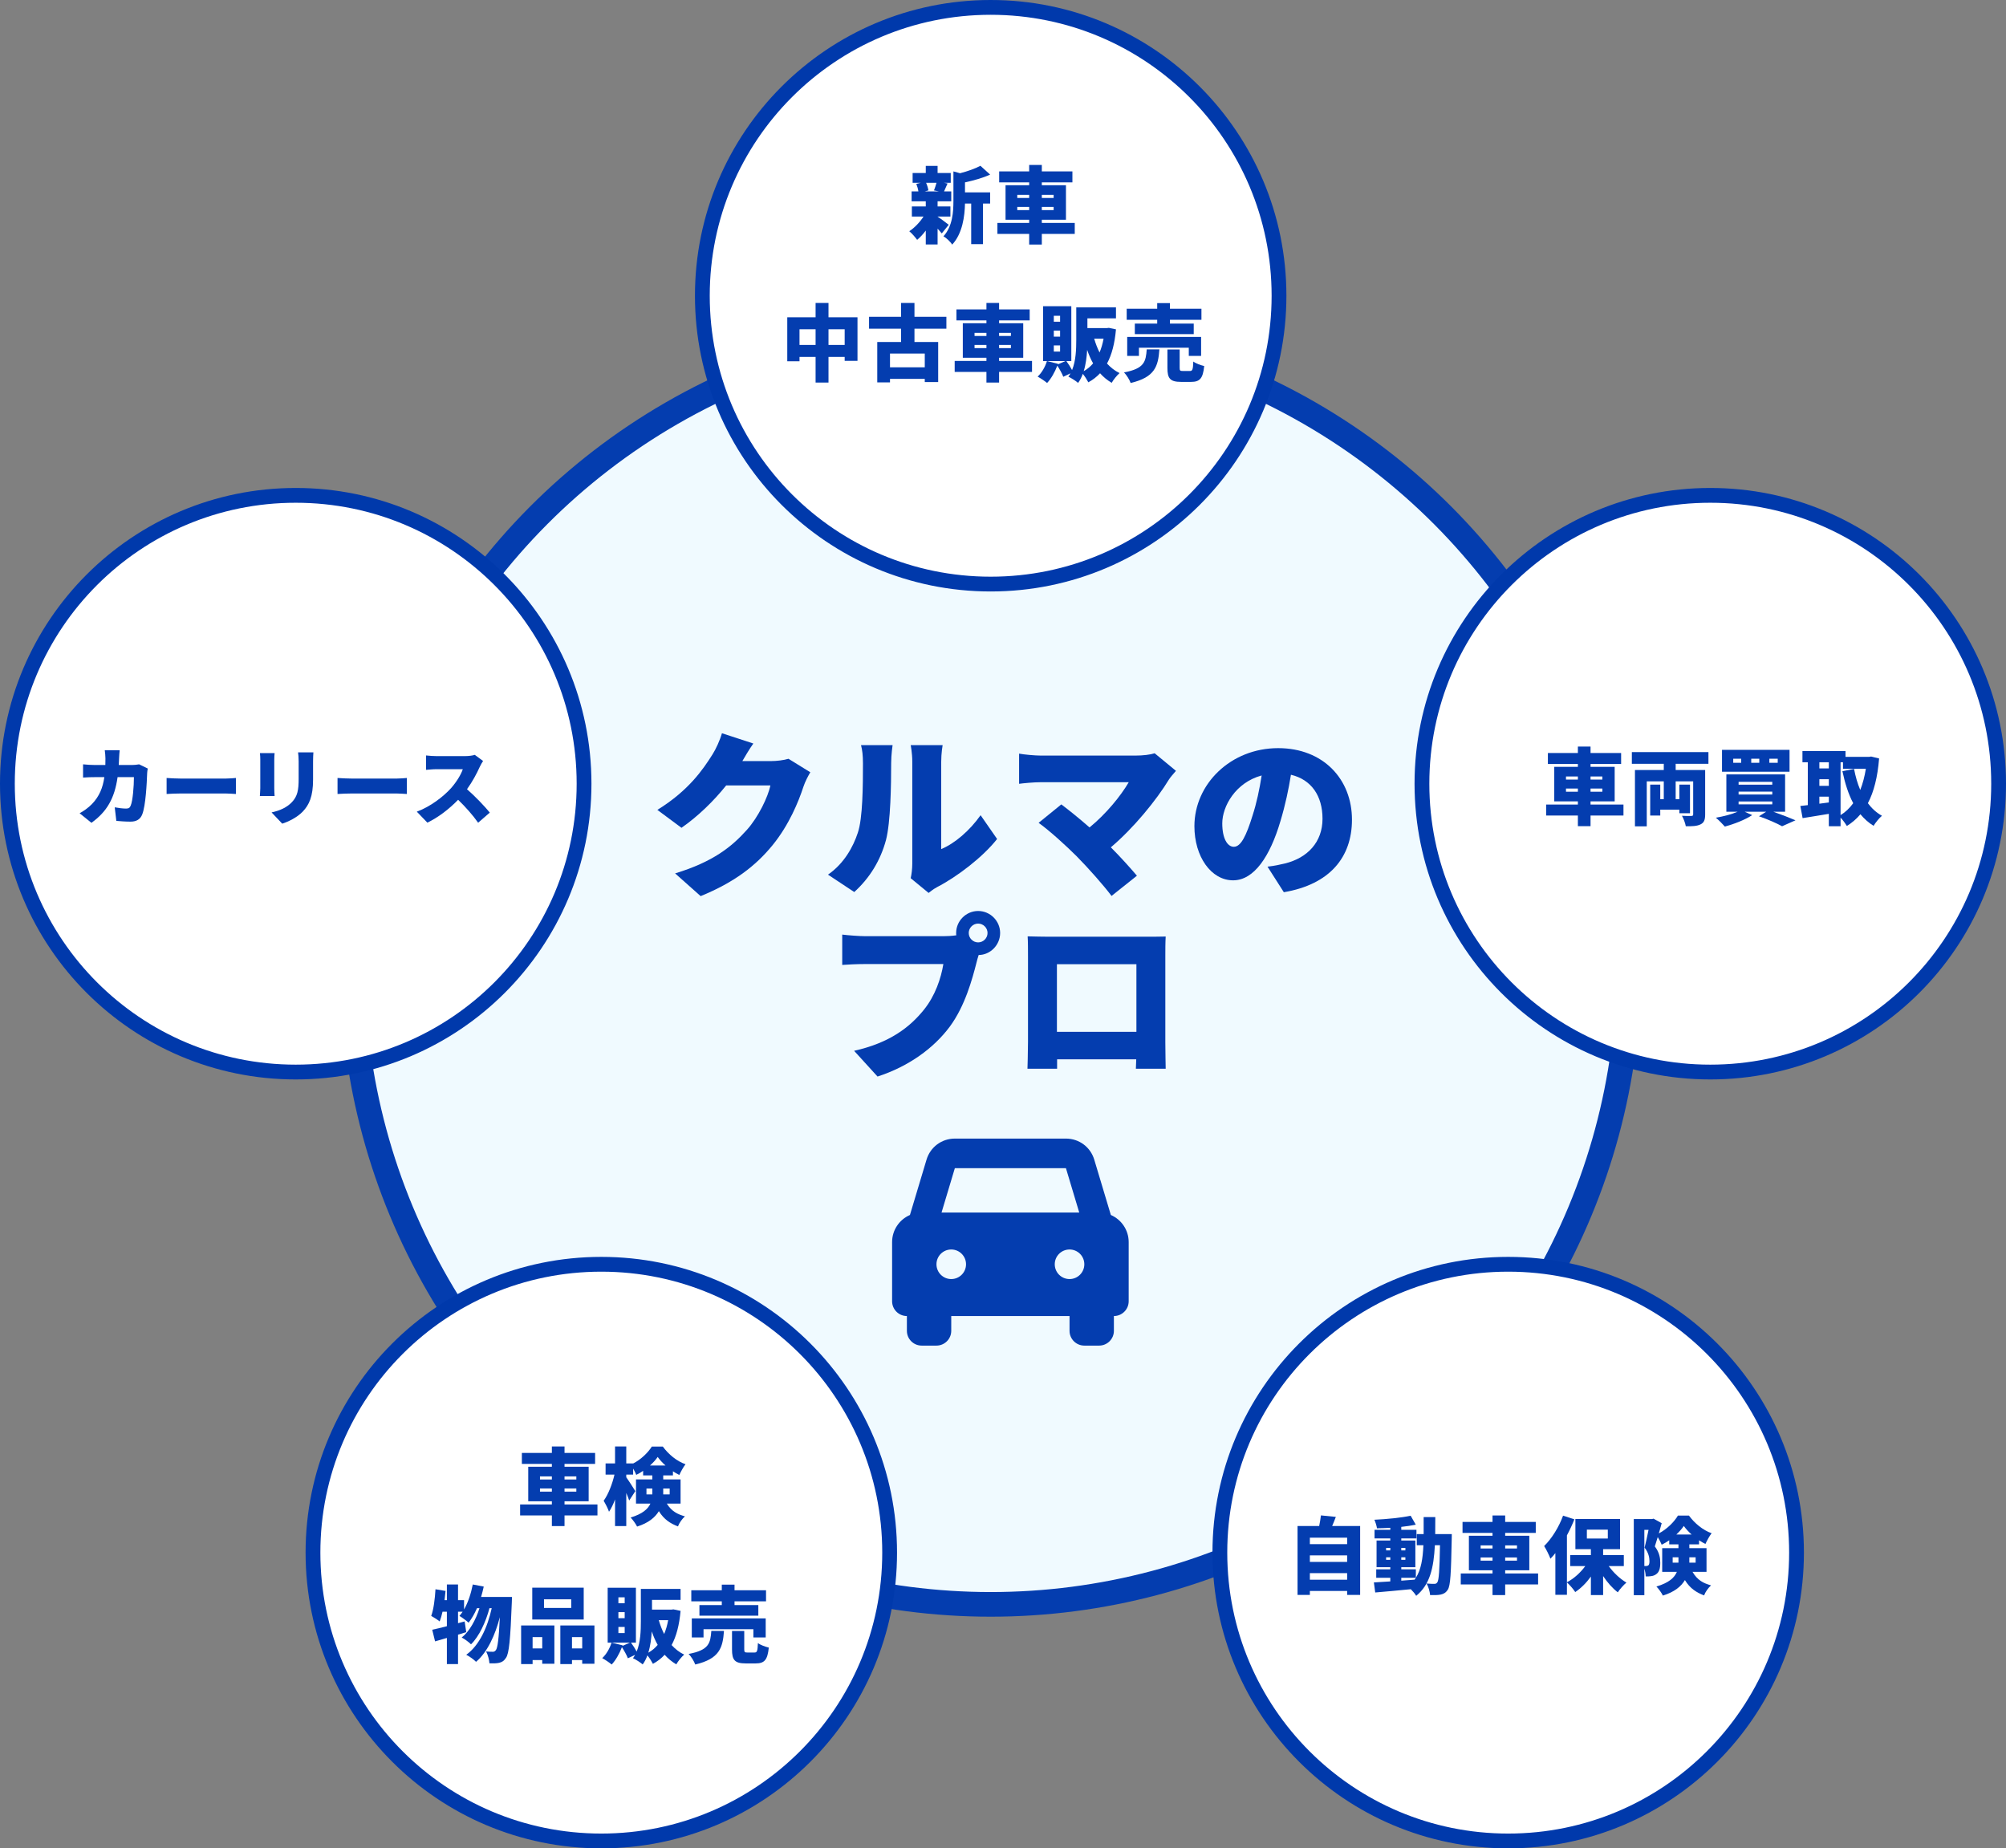 <svg width="407" height="375" viewBox="0 0 407 375" fill="none" xmlns="http://www.w3.org/2000/svg">
<rect x="0" y="0" width="407" height="375" fill="#808080" stroke="none"/>
<circle cx="201" cy="196" r="129.5" fill="#F0FAFF" stroke="#043DAF" stroke-width="5"/>
<circle cx="60" cy="159" r="58.5" fill="white" stroke="#0039AB" stroke-width="3"/>
<circle cx="122" cy="315" r="58.5" fill="white" stroke="#0039AB" stroke-width="3"/>
<circle cx="201" cy="60" r="58.5" fill="white" stroke="#0039AB" stroke-width="3"/>
<circle cx="347" cy="159" r="58.5" fill="white" stroke="#0039AB" stroke-width="3"/>
<circle cx="306" cy="315" r="58.5" fill="white" stroke="#0039AB" stroke-width="3"/>
<path d="M24.282 152.213H21.256C21.324 152.621 21.392 153.488 21.392 153.862C21.392 154.321 21.392 154.78 21.375 155.205H19.25C18.604 155.205 17.635 155.154 16.853 155.069V157.755C17.635 157.687 18.723 157.67 19.25 157.67H21.171C20.865 159.812 20.151 161.58 18.672 163.11C17.89 163.926 16.955 164.555 16.156 164.997L18.553 166.935C21.698 164.674 23.245 161.971 23.857 157.67H27.172C27.172 159.523 26.934 162.481 26.526 163.416C26.356 163.841 26.169 164.045 25.591 164.045C24.945 164.045 24.078 163.943 23.279 163.79L23.602 166.544C24.401 166.612 25.421 166.697 26.475 166.697C27.767 166.697 28.481 166.17 28.855 165.235C29.569 163.45 29.79 158.809 29.858 156.854C29.858 156.684 29.926 156.191 29.977 155.919L28.226 155.069C27.75 155.154 27.24 155.205 26.815 155.205H24.095C24.129 154.763 24.146 154.287 24.163 153.811C24.18 153.403 24.231 152.621 24.282 152.213Z" fill="#043DAF"/>
<path d="M33.802 157.84V161.087C34.499 161.036 35.774 160.985 36.743 160.985H45.77C46.467 160.985 47.419 161.07 47.861 161.087V157.84C47.368 157.874 46.535 157.959 45.77 157.959H36.743C35.91 157.959 34.482 157.891 33.802 157.84Z" fill="#043DAF"/>
<path d="M63.586 152.638H60.475C60.543 153.148 60.594 153.726 60.594 154.474V157.993C60.594 160.339 60.356 161.546 59.217 162.753C58.197 163.807 56.871 164.436 55.103 164.827L57.262 167.105C58.503 166.714 60.288 165.847 61.427 164.657C62.719 163.297 63.518 161.597 63.518 158.18V154.474C63.518 153.726 63.552 153.148 63.586 152.638ZM55.715 152.791H52.74C52.791 153.216 52.808 153.811 52.808 154.134V159.897C52.808 160.424 52.74 161.155 52.723 161.495H55.715C55.681 161.053 55.647 160.339 55.647 159.914V154.134C55.647 153.522 55.681 153.216 55.715 152.791Z" fill="#043DAF"/>
<path d="M68.482 157.84V161.087C69.179 161.036 70.454 160.985 71.423 160.985H80.45C81.147 160.985 82.099 161.07 82.541 161.087V157.84C82.048 157.874 81.215 157.959 80.45 157.959H71.423C70.59 157.959 69.162 157.891 68.482 157.84Z" fill="#043DAF"/>
<path d="M98.014 154.389L96.331 153.148C95.94 153.284 95.141 153.403 94.291 153.403H88.613C88.12 153.403 87.032 153.352 86.437 153.267V156.191C86.913 156.157 87.848 156.055 88.613 156.055H93.9C93.543 157.143 92.625 158.639 91.52 159.897C90.007 161.58 87.321 163.671 84.567 164.674L86.709 166.901C88.936 165.83 91.163 164.113 92.948 162.26C94.478 163.739 95.923 165.371 97.011 166.918L99.374 164.861C98.439 163.705 96.399 161.546 94.75 160.118C95.855 158.588 96.756 156.888 97.317 155.63C97.504 155.205 97.861 154.61 98.014 154.389Z" fill="#043DAF"/>
<path d="M190.008 37.086C189.872 37.596 189.668 38.191 189.498 38.633L190.518 38.837H187.611L188.359 38.633C188.308 38.208 188.121 37.596 187.9 37.086H190.008ZM192.49 45.603C192.133 45.331 190.841 44.345 190.229 43.954V43.937H192.83V41.88H190.229V40.843H193V38.837H191.538C191.742 38.412 191.963 37.851 192.252 37.222L191.521 37.086H192.898V35.097H190.229V33.652H187.832V35.097H185.163V37.086H186.812L185.911 37.307C186.098 37.766 186.268 38.361 186.336 38.837H184.959V40.843H187.832V41.88H185.01V43.937H187.373C186.625 45.093 185.537 46.232 184.483 46.912C184.993 47.32 185.707 48.136 186.081 48.663C186.676 48.17 187.288 47.507 187.832 46.776V49.598H190.229V46.385C190.552 46.742 190.858 47.082 191.079 47.354L192.49 45.603ZM195.788 37.001C197.505 36.627 199.375 36.117 200.888 35.42L198.916 33.635C197.896 34.196 196.349 34.74 194.785 35.148L193.442 34.774V40.707C193.442 43.002 193.272 45.892 191.419 47.949C191.98 48.238 192.881 49.088 193.187 49.632C195.295 47.371 195.737 43.818 195.788 41.302H197.046V49.53H199.443V41.302H200.888V39.024H195.788V37.001Z" fill="#043DAF"/>
<path d="M206.396 42.628V41.982H208.81V42.628H206.396ZM206.396 39.534H208.81V40.163H206.396V39.534ZM213.774 39.534V40.163H211.377V39.534H213.774ZM213.774 42.628H211.377V41.982H213.774V42.628ZM218.058 45.229H211.377V44.583H216.273V37.579H211.377V37.001H217.582V34.774H211.377V33.465H208.81V34.774H202.724V37.001H208.81V37.579H204.016V44.583H208.81V45.229H202.367V47.456H208.81V49.615H211.377V47.456H218.058V45.229Z" fill="#043DAF"/>
<path d="M168.095 69.982V66.803H171.376V69.982H168.095ZM162.213 69.982V66.803H165.477V69.982H162.213ZM168.095 64.372V61.465H165.477V64.372H159.731V73.297H162.213V72.413H165.477V77.615H168.095V72.413H171.376V73.212H173.977V64.372H168.095Z" fill="#043DAF"/>
<path d="M187.628 74.521H180.573V71.733H187.628V74.521ZM192.014 66.684V64.27H185.537V61.465H182.817V64.27H176.323V66.684H182.817V69.387H177.989V77.581H180.573V76.867H187.628V77.513H190.348V69.387H185.537V66.684H192.014Z" fill="#043DAF"/>
<path d="M197.726 70.628V69.982H200.14V70.628H197.726ZM197.726 67.534H200.14V68.163H197.726V67.534ZM205.104 67.534V68.163H202.707V67.534H205.104ZM205.104 70.628H202.707V69.982H205.104V70.628ZM209.388 73.229H202.707V72.583H207.603V65.579H202.707V65.001H208.912V62.774H202.707V61.465H200.14V62.774H194.054V65.001H200.14V65.579H195.346V72.583H200.14V73.229H193.697V75.456H200.14V77.615H202.707V75.456H209.388V73.229Z" fill="#043DAF"/>
<path d="M219.877 75.303C220.302 73.943 220.489 72.413 220.574 70.985C220.914 71.971 221.305 72.889 221.781 73.722C221.237 74.368 220.608 74.895 219.877 75.303ZM223.906 68.707C223.719 69.727 223.447 70.679 223.09 71.512C222.648 70.645 222.291 69.693 222.002 68.707H223.906ZM215.083 65.273H213.808V64.066H215.083V65.273ZM215.083 68.299H213.808V67.075H215.083V68.299ZM215.083 71.325H213.808V70.084H215.083V71.325ZM224.977 66.514L224.569 66.565H220.625V64.593H226.422V62.366H218.364V68.928C218.364 70.832 218.296 73.178 217.514 75.082C217.208 74.504 216.783 73.824 216.358 73.263H217.361V62.128H211.632V73.263H216.154L214.624 73.926L214.658 73.807L212.414 73.263C212.057 74.436 211.36 75.643 210.527 76.408C211.071 76.697 212.006 77.326 212.448 77.7C213.247 76.85 214.012 75.524 214.522 74.181C214.998 74.912 215.508 75.83 215.729 76.442L217.191 75.745C217.072 75.983 216.919 76.204 216.766 76.425C217.31 76.663 218.313 77.309 218.738 77.683C219.129 77.156 219.452 76.527 219.69 75.847C220.115 76.357 220.557 77.071 220.812 77.564C221.73 77.071 222.512 76.459 223.192 75.728C223.872 76.493 224.654 77.139 225.555 77.666C225.895 77.054 226.626 76.136 227.153 75.694C226.167 75.218 225.334 74.555 224.603 73.756C225.572 71.971 226.167 69.693 226.422 66.82L224.977 66.514Z" fill="#043DAF"/>
<path d="M234.786 65.647H230.247V67.789H242.198V65.647H237.37V64.882H243.762V62.638H237.37V61.499H234.786V62.638H228.598V64.882H234.786V65.647ZM243.694 72.209V68.35H228.7V72.209H231.08V70.543H241.195V72.209H243.694ZM232.661 70.883C232.474 73.348 232.219 74.776 228.054 75.558C228.564 76.068 229.176 77.054 229.397 77.7C234.327 76.544 234.99 74.3 235.228 70.883H232.661ZM240.005 75.269C239.444 75.269 239.342 75.201 239.342 74.623V70.9H236.86V74.657C236.86 76.765 237.387 77.479 239.631 77.479H241.654C243.422 77.479 244.068 76.799 244.323 74.266C243.66 74.113 242.606 73.739 242.113 73.348C242.045 74.997 241.943 75.269 241.416 75.269H240.005Z" fill="#043DAF"/>
<path d="M317.726 160.628V159.982H320.14V160.628H317.726ZM317.726 157.534H320.14V158.163H317.726V157.534ZM325.104 157.534V158.163H322.707V157.534H325.104ZM325.104 160.628H322.707V159.982H325.104V160.628ZM329.388 163.229H322.707V162.583H327.603V155.579H322.707V155.001H328.912V152.774H322.707V151.465H320.14V152.774H314.054V155.001H320.14V155.579H315.346V162.583H320.14V163.229H313.697V165.456H320.14V167.615H322.707V165.456H329.388V163.229Z" fill="#043DAF"/>
<path d="M346.626 154.967V152.587H331.088V154.967H337.565V156.225H331.717V167.649H334.114V158.52H337.565V162.141H336.851V159.183H334.811V165.456H336.851V164.266H340.727V164.997H342.886V159.183H340.727V162.141H339.979V158.52H343.532V165.218C343.532 165.456 343.43 165.541 343.158 165.541C342.903 165.558 341.951 165.558 341.254 165.507C341.577 166.068 341.934 167.02 342.036 167.632C343.328 167.649 344.28 167.615 345.011 167.258C345.725 166.918 345.963 166.34 345.963 165.252V156.225H339.979V154.967H346.626Z" fill="#043DAF"/>
<path d="M360.685 154.763H358.985V153.93H360.685V154.763ZM356.945 154.763H355.313V153.93H356.945V154.763ZM353.273 154.763H351.658V153.93H353.273V154.763ZM363.082 152.128H349.38V156.565H363.082V152.128ZM352.746 162.6H359.58V163.195H352.746V162.6ZM352.746 160.611H359.58V161.189H352.746V160.611ZM352.746 158.622H359.58V159.2H352.746V158.622ZM362.181 164.691V157.109H350.264V164.691H352.542C351.352 165.201 349.669 165.643 348.122 165.898C348.666 166.323 349.533 167.207 349.958 167.7C351.76 167.207 354.055 166.34 355.5 165.371L353.987 164.691H358.339L356.877 165.609C358.696 166.238 360.566 167.071 361.569 167.632L364.289 166.425C363.201 165.949 361.45 165.269 359.801 164.691H362.181Z" fill="#043DAF"/>
<path d="M373.435 154.644H373.928V155.97H378.569C378.314 157.534 377.94 158.979 377.43 160.271C376.869 158.962 376.461 157.517 376.172 156.004L373.809 156.463C374.336 158.928 375.016 161.104 376.002 162.957C375.271 163.96 374.421 164.776 373.435 165.371V154.644ZM369.134 163.059V161.631H371.055V162.804L369.134 163.059ZM369.134 158.095H371.055V159.438H369.134V158.095ZM371.055 154.644V155.902H369.134V154.644H371.055ZM379.64 153.488L379.215 153.556H374.438V152.366H365.7V154.644H366.788V163.348C366.244 163.416 365.734 163.467 365.275 163.518L365.734 165.983C367.264 165.728 369.185 165.439 371.055 165.116V167.632H373.435V165.881C373.911 166.374 374.404 167.071 374.71 167.581C375.764 166.918 376.682 166.136 377.464 165.201C378.229 166.119 379.096 166.901 380.133 167.547C380.507 166.918 381.272 165.966 381.833 165.507C380.711 164.878 379.759 164.011 378.977 162.957C380.201 160.628 380.949 157.653 381.255 153.879L379.64 153.488Z" fill="#043DAF"/>
<path d="M109.556 302.628V301.982H111.97V302.628H109.556ZM109.556 299.534H111.97V300.163H109.556V299.534ZM116.934 299.534V300.163H114.537V299.534H116.934ZM116.934 302.628H114.537V301.982H116.934V302.628ZM121.218 305.229H114.537V304.583H119.433V297.579H114.537V297.001H120.742V294.774H114.537V293.465H111.97V294.774H105.884V297.001H111.97V297.579H107.176V304.583H111.97V305.229H105.527V307.456H111.97V309.615H114.537V307.456H121.218V305.229Z" fill="#043DAF"/>
<path d="M131.163 303.189V301.999H132.353V302.798C132.353 302.934 132.353 303.053 132.353 303.189H131.163ZM135.872 301.999V303.189H134.563V302.866V301.999H135.872ZM131.877 297.324C132.506 296.763 133.05 296.168 133.441 295.59C133.832 296.151 134.393 296.763 135.022 297.324H131.877ZM138.082 305.059V300.146H134.563V299.33H136.535V298.497C136.96 298.786 137.402 299.041 137.827 299.245C138.15 298.548 138.626 297.664 139.085 297.069C137.317 296.457 135.651 295.08 134.478 293.482H132.251C131.486 294.706 130.041 296.117 128.46 296.916V296.899H127.066V293.465H124.788V296.899H122.867V299.177H124.669C124.244 301.047 123.428 303.172 122.476 304.481C122.833 305.076 123.343 306.045 123.564 306.708C124.023 306.045 124.431 305.178 124.788 304.209V309.615H127.066V302.9C127.304 303.461 127.525 304.005 127.661 304.43L128.902 302.526C128.664 302.118 127.508 300.316 127.066 299.721V299.177H128.46V297.953C128.715 298.378 128.953 298.854 129.089 299.228C129.565 299.007 130.024 298.718 130.483 298.412V299.33H132.353V300.146H129.038V305.059H131.962C131.469 306.147 130.364 307.15 127.95 307.881C128.341 308.272 129.038 309.224 129.259 309.717C131.588 308.986 132.914 307.847 133.679 306.589C134.733 308.289 136.008 309.088 137.555 309.683C137.81 308.969 138.405 308.153 138.966 307.643C137.487 307.218 136.28 306.657 135.294 305.059H138.082Z" fill="#043DAF"/>
<path d="M97.605 323.998C97.809 323.318 97.996 322.604 98.149 321.89L95.922 321.465C95.565 323.301 94.97 325.12 94.154 326.531V324.644H92.93V321.465H90.669V324.644H90.193C90.278 324.015 90.346 323.386 90.397 322.774L88.357 322.434C88.238 324.406 87.983 326.514 87.49 327.84C87.966 328.095 88.833 328.656 89.207 328.962C89.428 328.401 89.615 327.738 89.785 326.99H90.669V329.931C89.547 330.22 88.527 330.475 87.694 330.645L88.272 333.008C89.003 332.804 89.819 332.566 90.669 332.311V337.615H92.93V331.648C93.491 331.478 94.052 331.308 94.596 331.138L94.273 328.962L92.93 329.319V326.99H93.865C93.661 327.296 93.44 327.585 93.219 327.84C93.729 328.146 94.681 328.843 95.072 329.217C95.701 328.418 96.279 327.415 96.772 326.276H97.282C96.534 328.622 95.293 330.951 93.678 332.226C94.324 332.566 95.106 333.144 95.565 333.603C97.231 331.988 98.591 328.996 99.305 326.276H99.764C98.914 330.118 97.282 333.807 94.596 335.728C95.276 336.068 96.126 336.68 96.585 337.156C98.897 335.201 100.478 331.699 101.413 328.095C101.209 332.532 100.954 334.317 100.614 334.776C100.41 335.031 100.257 335.116 100.019 335.116C99.696 335.116 99.186 335.116 98.625 335.048C98.999 335.728 99.254 336.765 99.305 337.462C100.053 337.479 100.75 337.479 101.243 337.36C101.838 337.224 102.229 337.003 102.654 336.357C103.283 335.49 103.555 332.634 103.844 325.069C103.861 324.78 103.878 323.998 103.878 323.998H97.605Z" fill="#043DAF"/>
<path d="M115.897 326.225H110.372V324.474H115.897V326.225ZM118.43 322.111H107.992V328.571H118.43V322.111ZM110.015 332.141V334.436H108.06V332.141H110.015ZM105.731 337.615H108.06V336.799H110.015V337.547H112.48V329.778H105.731V337.615ZM116.05 334.436V332.141H118.124V334.436H116.05ZM113.687 329.778V337.615H116.05V336.799H118.124V337.547H120.606V329.778H113.687Z" fill="#043DAF"/>
<path d="M131.537 335.303C131.962 333.943 132.149 332.413 132.234 330.985C132.574 331.971 132.965 332.889 133.441 333.722C132.897 334.368 132.268 334.895 131.537 335.303ZM135.566 328.707C135.379 329.727 135.107 330.679 134.75 331.512C134.308 330.645 133.951 329.693 133.662 328.707H135.566ZM126.743 325.273H125.468V324.066H126.743V325.273ZM126.743 328.299H125.468V327.075H126.743V328.299ZM126.743 331.325H125.468V330.084H126.743V331.325ZM136.637 326.514L136.229 326.565H132.285V324.593H138.082V322.366H130.024V328.928C130.024 330.832 129.956 333.178 129.174 335.082C128.868 334.504 128.443 333.824 128.018 333.263H129.021V322.128H123.292V333.263H127.814L126.284 333.926L126.318 333.807L124.074 333.263C123.717 334.436 123.02 335.643 122.187 336.408C122.731 336.697 123.666 337.326 124.108 337.7C124.907 336.85 125.672 335.524 126.182 334.181C126.658 334.912 127.168 335.83 127.389 336.442L128.851 335.745C128.732 335.983 128.579 336.204 128.426 336.425C128.97 336.663 129.973 337.309 130.398 337.683C130.789 337.156 131.112 336.527 131.35 335.847C131.775 336.357 132.217 337.071 132.472 337.564C133.39 337.071 134.172 336.459 134.852 335.728C135.532 336.493 136.314 337.139 137.215 337.666C137.555 337.054 138.286 336.136 138.813 335.694C137.827 335.218 136.994 334.555 136.263 333.756C137.232 331.971 137.827 329.693 138.082 326.82L136.637 326.514Z" fill="#043DAF"/>
<path d="M146.446 325.647H141.907V327.789H153.858V325.647H149.03V324.882H155.422V322.638H149.03V321.499H146.446V322.638H140.258V324.882H146.446V325.647ZM155.354 332.209V328.35H140.36V332.209H142.74V330.543H152.855V332.209H155.354ZM144.321 330.883C144.134 333.348 143.879 334.776 139.714 335.558C140.224 336.068 140.836 337.054 141.057 337.7C145.987 336.544 146.65 334.3 146.888 330.883H144.321ZM151.665 335.269C151.104 335.269 151.002 335.201 151.002 334.623V330.9H148.52V334.657C148.52 336.765 149.047 337.479 151.291 337.479H153.314C155.082 337.479 155.728 336.799 155.983 334.266C155.32 334.113 154.266 333.739 153.773 333.348C153.705 334.997 153.603 335.269 153.076 335.269H151.665Z" fill="#043DAF"/>
<path d="M265.76 320.504V319.161H273.325V320.504H265.76ZM273.325 315.557V316.883H265.76V315.557H273.325ZM273.325 311.97V313.279H265.76V311.97H273.325ZM270.282 309.607C270.52 309.046 270.792 308.4 271.03 307.754L268.004 307.448C267.936 308.094 267.8 308.893 267.647 309.607H263.261V323.581H265.76V322.782H273.325V323.581H275.96V309.607H270.282Z" fill="#043DAF"/>
<path d="M284.307 320.113H287.265C287.18 320.249 287.095 320.368 287.01 320.487C286.109 320.555 285.208 320.623 284.307 320.691V320.113ZM281.23 316.458V315.948H282.08V316.458H281.23ZM281.23 314.044H282.08V314.554H281.23V314.044ZM285.14 314.044V314.554H284.307V314.044H285.14ZM285.14 316.458H284.307V315.948H285.14V316.458ZM291.192 311.239C291.209 310.151 291.209 308.995 291.209 307.788H288.846C288.846 309.012 288.846 310.168 288.846 311.239H287.452V313.5H288.795C288.676 316.237 288.336 318.413 287.265 320.113V318.396H284.307V317.954H287.163V312.548H284.307V312.123H287.384V310.372H284.307V309.777C285.361 309.658 286.364 309.522 287.248 309.335L286.211 307.516C284.273 307.924 281.4 308.213 278.85 308.332C279.071 308.808 279.309 309.573 279.377 310.066C280.244 310.049 281.162 310.015 282.08 309.964V310.372H278.884V312.123H282.08V312.548H279.292V317.954H282.08V318.396H279.224V320.113H282.08V320.844C280.822 320.929 279.683 320.997 278.748 321.048L279.02 323.088C281.009 322.918 283.661 322.68 286.245 322.425C286.67 322.85 287.112 323.377 287.333 323.768C290.121 321.507 290.886 318.09 291.124 313.5H292.161C292.076 318.6 291.94 320.589 291.617 321.031C291.447 321.269 291.294 321.337 291.039 321.337C290.699 321.337 290.121 321.337 289.441 321.269C289.832 321.932 290.104 322.935 290.155 323.615C290.971 323.632 291.753 323.632 292.297 323.513C292.892 323.377 293.317 323.173 293.742 322.527C294.286 321.728 294.405 319.178 294.541 312.293C294.541 312.004 294.558 311.239 294.558 311.239H291.192Z" fill="#043DAF"/>
<path d="M300.406 316.628V315.982H302.82V316.628H300.406ZM300.406 313.534H302.82V314.163H300.406V313.534ZM307.784 313.534V314.163H305.387V313.534H307.784ZM307.784 316.628H305.387V315.982H307.784V316.628ZM312.068 319.229H305.387V318.583H310.283V311.579H305.387V311.001H311.592V308.774H305.387V307.465H302.82V308.774H296.734V311.001H302.82V311.579H298.026V318.583H302.82V319.229H296.377V321.456H302.82V323.615H305.387V321.456H312.068V319.229Z" fill="#043DAF"/>
<path d="M321.962 310.338H326.212V312.14H321.962V310.338ZM329.459 317.733V315.506H325.26V314.299H328.694V308.179H319.633V314.299H322.778V315.506H318.579V317.733H321.639C320.67 319.059 319.327 320.283 317.916 321.014V311.494C318.494 310.423 319.004 309.318 319.429 308.247L317.134 307.499C316.284 309.845 314.805 312.191 313.292 313.67C313.7 314.282 314.363 315.642 314.567 316.237C314.907 315.897 315.247 315.506 315.57 315.098V323.564H317.916V321.048C318.46 321.524 319.225 322.408 319.599 323.003C320.772 322.221 321.86 321.133 322.778 319.858V323.615H325.26V319.756C326.127 321.065 327.164 322.238 328.235 323.054C328.626 322.442 329.425 321.541 329.986 321.082C328.66 320.3 327.351 319.059 326.399 317.733H329.459Z" fill="#043DAF"/>
<path d="M339.37 317.036V315.948H340.543V316.798V317.036H339.37ZM344.028 315.948V317.036H342.753V316.866V315.948H344.028ZM340.118 311.324C340.73 310.746 341.257 310.151 341.631 309.59C342.022 310.151 342.583 310.763 343.212 311.324H340.118ZM333.624 310.389H334.474C334.236 311.545 333.93 313.007 333.675 313.993C334.491 315.03 334.661 316.033 334.661 316.73C334.661 317.189 334.593 317.461 334.423 317.597C334.304 317.682 334.134 317.716 333.981 317.716C333.879 317.716 333.76 317.716 333.624 317.716V310.389ZM346.238 318.906V314.095H342.753V313.33H344.725V312.497C345.15 312.786 345.592 313.041 346.017 313.245C346.34 312.548 346.816 311.647 347.275 311.069C345.524 310.457 343.841 309.08 342.668 307.482H340.441C339.693 308.757 338.197 310.253 336.565 311.103C336.769 310.389 336.973 309.675 337.143 309.029L335.494 308.111L335.154 308.196H331.482V323.632H333.624V318.26C333.794 318.787 333.896 319.399 333.896 319.824C334.304 319.841 334.712 319.824 335.001 319.773C335.392 319.722 335.732 319.603 336.021 319.382C336.616 318.974 336.854 318.26 336.854 317.07C336.854 316.118 336.701 314.996 335.749 313.738C335.936 313.194 336.14 312.531 336.344 311.851C336.65 312.344 336.973 312.956 337.143 313.398C337.67 313.143 338.18 312.837 338.673 312.497V313.33H340.543V314.095H337.245V318.906H340.22C339.744 320.062 338.639 321.116 336.072 321.881C336.48 322.272 337.16 323.224 337.381 323.717C339.744 322.986 341.104 321.847 341.852 320.572C342.906 322.289 344.198 323.088 345.745 323.683C346 322.969 346.595 322.153 347.156 321.643C345.626 321.218 344.402 320.623 343.399 318.906H346.238Z" fill="#043DAF"/>
<path d="M152.849 150.848L146.477 148.76C146.081 150.164 145.217 152.036 144.569 153.044C142.661 156.068 139.745 160.388 133.373 164.312L138.269 167.948C141.581 165.644 144.785 162.548 147.341 159.344H156.305C155.837 161.684 153.821 165.824 151.553 168.344C148.493 171.764 144.749 174.824 136.973 177.2L142.157 181.808C148.925 179.036 153.281 175.724 156.773 171.44C160.085 167.372 162.029 162.62 163.001 159.632C163.361 158.552 163.937 157.472 164.405 156.68L159.977 153.944C159.041 154.232 157.601 154.412 156.413 154.412H150.617C151.157 153.476 152.021 152 152.849 150.848Z" fill="#043DAF"/>
<path d="M184.771 178.172L188.407 181.16C188.803 180.872 189.271 180.44 190.135 179.972C194.131 177.92 199.387 173.924 202.303 170.216L198.955 165.392C196.723 168.56 193.663 171.152 190.963 172.268V154.556C190.963 152.792 191.251 151.172 191.251 151.172H184.771C184.771 151.172 185.095 152.756 185.095 154.52V175.184C185.095 176.3 184.951 177.416 184.771 178.172ZM167.995 177.452L173.323 180.98C176.455 178.136 178.651 174.572 179.767 170.396C180.703 166.76 180.811 159.236 180.811 154.808C180.811 153.08 181.099 151.172 181.099 151.172H174.691C174.943 152.144 175.087 153.188 175.087 154.88C175.087 159.38 175.051 166.004 174.043 168.956C173.107 171.8 171.271 175.184 167.995 177.452Z" fill="#043DAF"/>
<path d="M238.591 156.392L234.271 152.828C233.371 153.116 231.931 153.296 230.311 153.296H211.195C209.971 153.296 207.703 153.08 206.767 152.9V159.02C207.559 158.912 209.719 158.696 211.195 158.696H229.015C227.395 161.468 224.479 165.068 221.059 167.876C218.935 166.004 216.847 164.348 215.335 163.196L210.727 166.94C212.995 168.56 216.379 171.656 218.467 173.744C220.843 176.156 223.939 179.648 225.523 181.772L230.671 177.668C229.267 176.012 227.323 173.852 225.379 171.908C229.987 168.02 234.631 162.332 237.187 158.12C237.511 157.616 238.015 157.076 238.591 156.392Z" fill="#043DAF"/>
<path d="M274.303 166.292C274.303 158.12 268.507 151.784 259.327 151.784C249.715 151.784 242.335 159.056 242.335 167.624C242.335 173.78 245.719 178.604 250.183 178.604C254.431 178.604 257.671 173.78 259.795 166.58C260.803 163.232 261.451 160.1 261.919 157.184C266.059 158.156 268.327 161.468 268.327 166.112C268.327 170.864 265.267 174.068 260.695 175.184C259.651 175.436 258.679 175.652 257.167 175.832L260.479 181.016C269.839 179.432 274.303 173.888 274.303 166.292ZM247.987 167.048C247.987 163.628 250.651 158.768 255.979 157.328C255.547 160.136 254.935 162.98 254.143 165.428C252.847 169.604 251.767 171.8 250.327 171.8C249.067 171.8 247.987 170.18 247.987 167.048Z" fill="#043DAF"/>
<path d="M196.548 189.288C196.548 188.244 197.412 187.38 198.456 187.38C199.5 187.38 200.364 188.244 200.364 189.288C200.364 190.332 199.5 191.196 198.456 191.196C197.412 191.196 196.548 190.332 196.548 189.288ZM193.992 189.288C193.992 189.468 193.992 189.612 194.028 189.756C193.056 189.9 192.048 189.936 191.436 189.936H175.56C174.372 189.936 171.996 189.756 170.88 189.612V195.768C171.816 195.696 173.796 195.588 175.56 195.588H191.4C190.932 198.468 189.744 202.032 187.44 204.876C184.596 208.404 180.528 211.572 173.292 213.192L178.044 218.412C184.38 216.36 189.456 212.652 192.696 208.296C195.792 204.12 197.268 198.648 198.132 195.264C198.24 194.832 198.384 194.292 198.564 193.752C200.904 193.752 202.92 191.736 202.92 189.288C202.92 186.84 200.904 184.824 198.456 184.824C196.008 184.824 193.992 186.84 193.992 189.288Z" fill="#043DAF"/>
<path d="M208.5 189.972C208.572 191.088 208.572 192.744 208.572 193.896V211.392C208.572 213.372 208.464 216.828 208.464 216.828H214.476C214.476 216.828 214.476 216 214.476 214.92H230.532C230.496 216 230.46 216.828 230.46 216.828H236.508C236.508 216.828 236.436 213.012 236.436 211.464V193.896C236.436 192.672 236.436 191.196 236.508 190.008C235.068 190.044 233.7 190.044 232.728 190.044H212.64C211.596 190.044 209.976 190.008 208.5 189.972ZM214.44 195.624H230.568V209.34H214.44V195.624Z" fill="#043DAF"/>
<g clip-path="url(#clip0)">
<path d="M225.382 246.499L222.016 235.277C221.248 232.718 218.938 231 216.268 231H193.732C191.062 231 188.752 232.718 187.984 235.277L184.618 246.499C182.492 247.422 181 249.538 181 252V264C181 265.657 182.343 267 184 267H184L184 270C184 271.657 185.343 273 187 273H190C191.657 273 193 271.657 193 270L192.999 267H217L217 270C217 271.657 218.343 273 220 273H223C224.657 273 226 271.657 226 270V267L225.999 267H226C227.657 267 229 265.657 229 264V252C229 249.538 227.508 247.422 225.382 246.499L225.382 246.499ZM193.732 237H216.267L218.968 246H191.032L193.732 237H193.732ZM193 259.5C191.343 259.5 190 258.157 190 256.5C190 254.843 191.343 253.5 193 253.5C194.657 253.5 196 254.843 196 256.5C196 258.157 194.657 259.5 193 259.5ZM217 259.5C215.343 259.5 214 258.157 214 256.5C214 254.843 215.343 253.5 217 253.5C218.657 253.5 220 254.843 220 256.5C220 258.157 218.657 259.5 217 259.5Z" fill="#043DAF"/>
</g>
<defs>
<clipPath id="clip0">
<rect width="48" height="48" fill="white" transform="translate(181 228)"/>
</clipPath>
</defs>
</svg>
